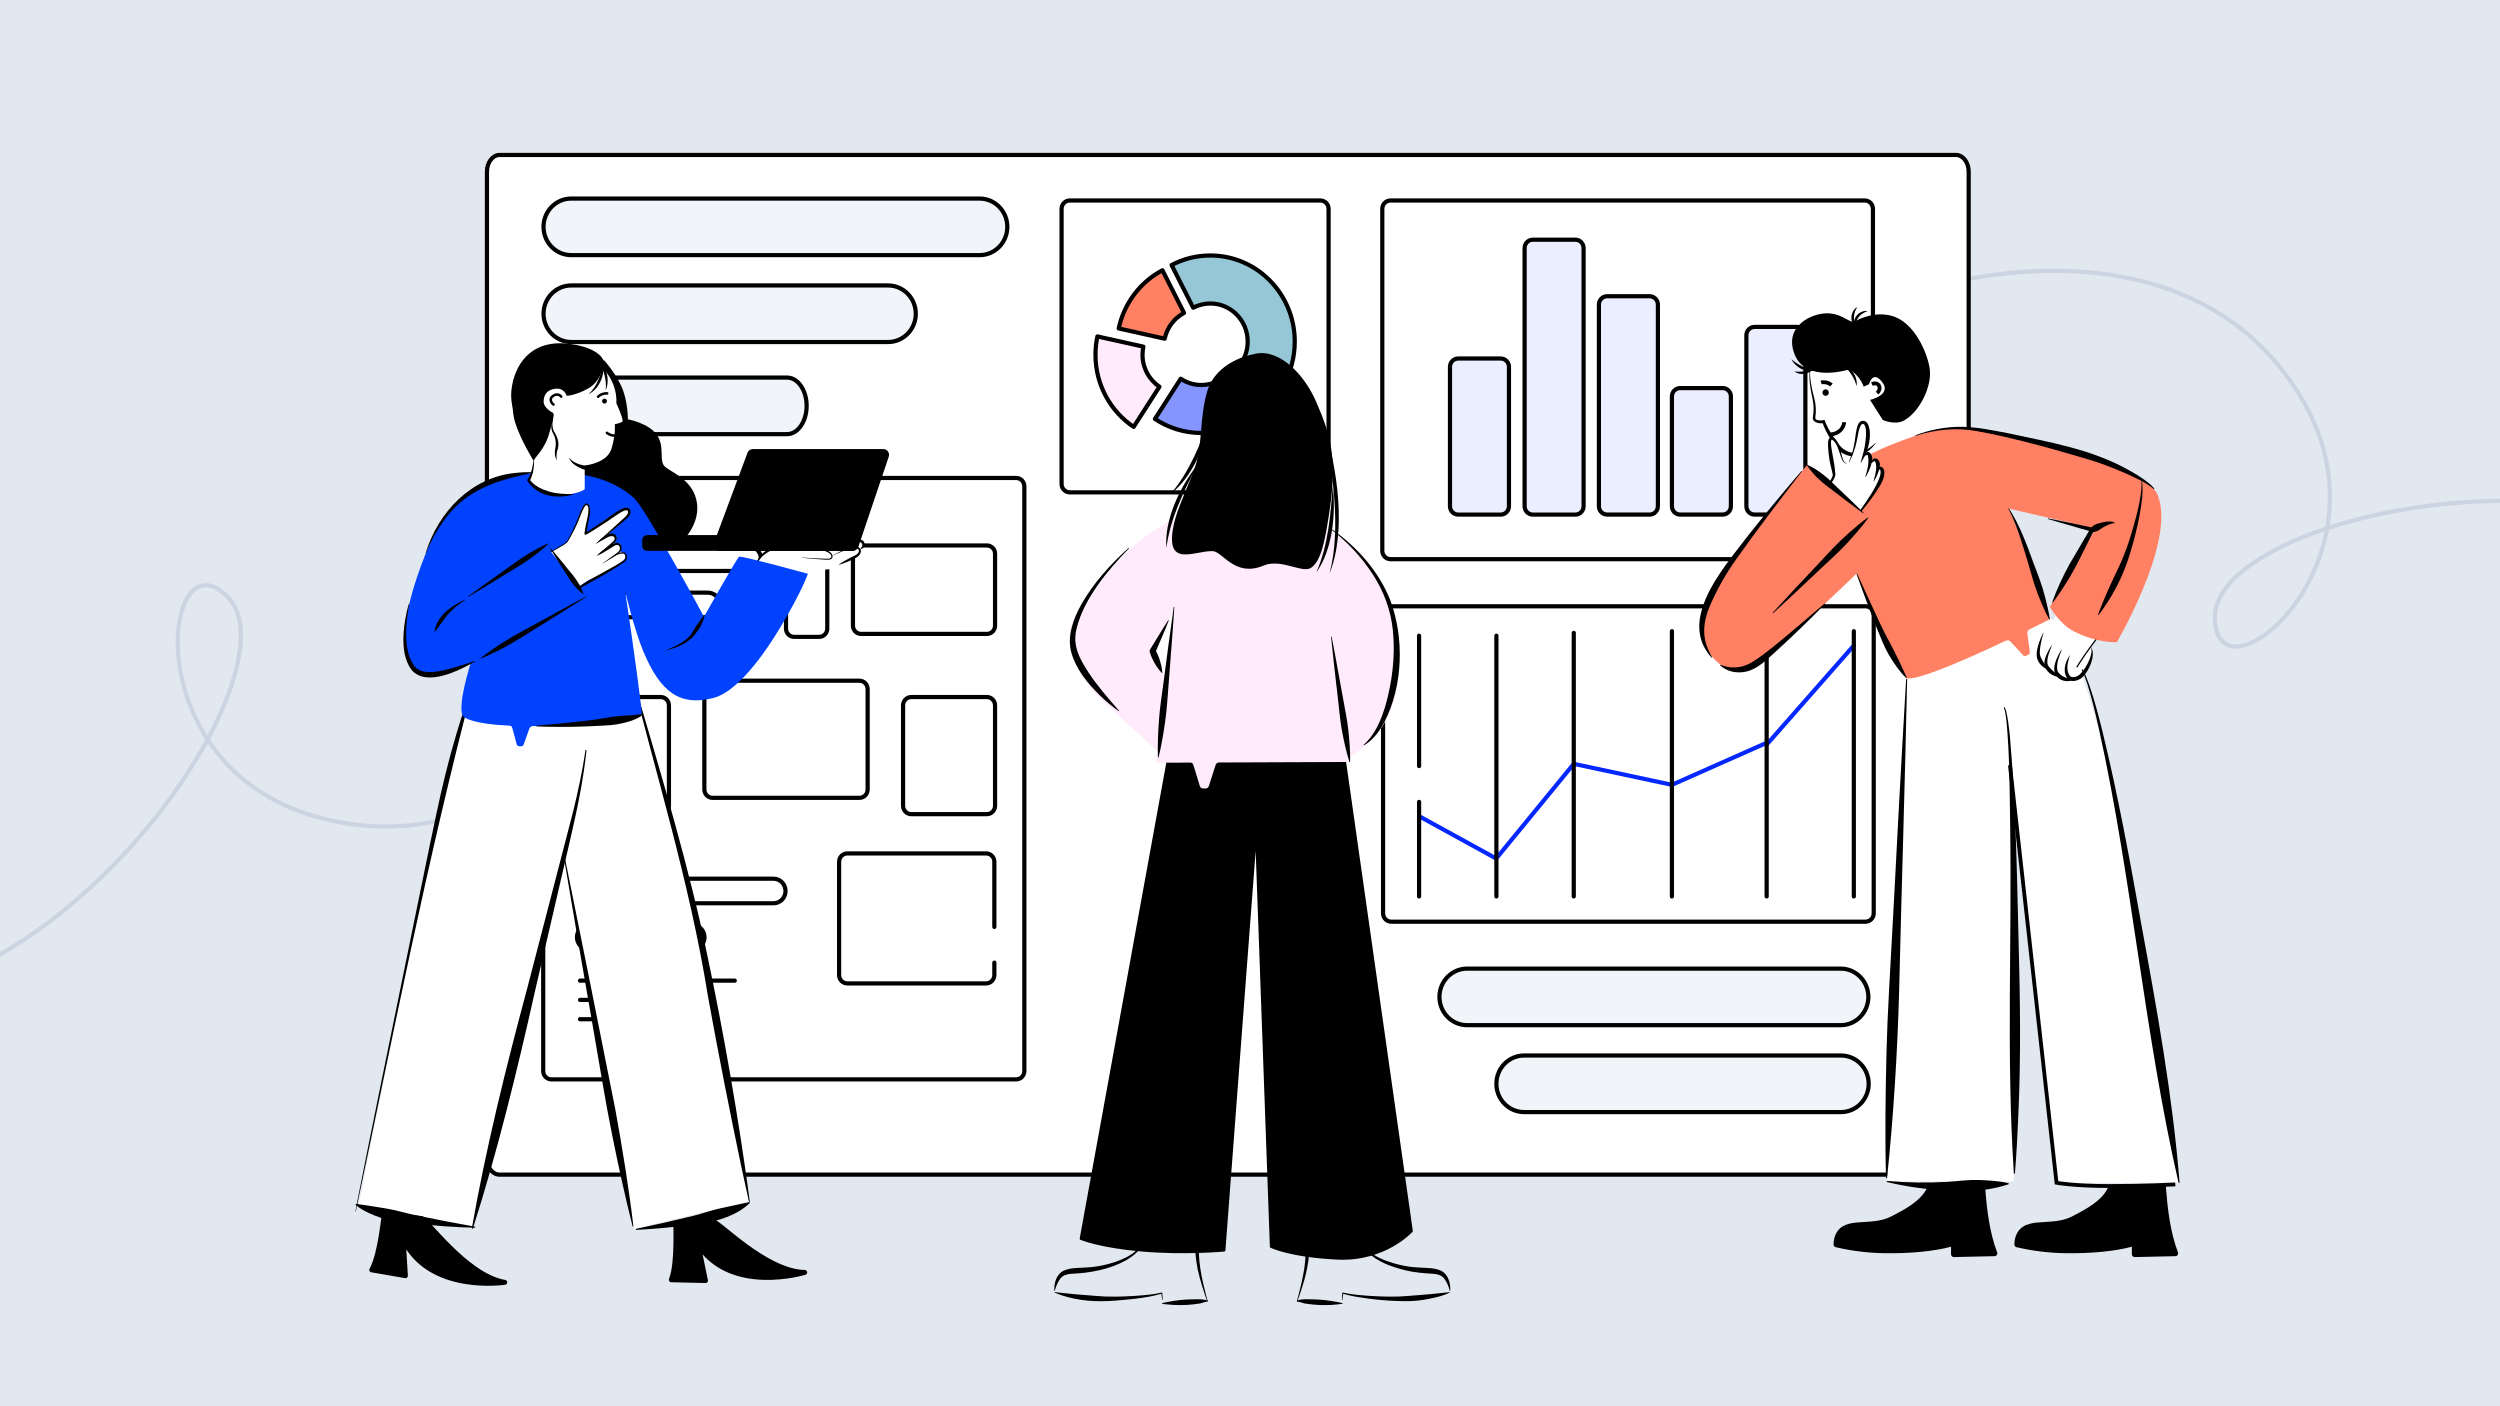 <svg width="1920" height="1080" viewBox="0 0 1920 1080" fill="none" xmlns="http://www.w3.org/2000/svg">
<rect x="0" y="0" width="1920" height="1080" fill="#333333" stroke="none"/>
<g clip-path="url(#clip0_343_1341)">
<rect width="1920" height="1080" fill="#E2E8F0"/>
<path d="M1273 380.886C1273 352.886 1322 298.018 1383.5 260.885C1476.5 204.733 1680.42 161.345 1767 304.885C1843 430.885 1701 546.885 1701 473.885C1701 400.885 1979 332.886 2117 440.886C2201 506.625 2290 612.886 2280 761.886" stroke="#CBD5E1" stroke-width="3.29"/>
<path d="M550.75 233.297C569.951 253.676 571.916 327.212 552.62 396.413C523.441 501.059 404.78 672.481 243.329 627.384C101.608 587.799 125.407 405.992 175.469 459.123C225.53 512.253 69.831 752.39 -104.671 768.423C-210.89 778.182 -348.536 761.878 -443.439 646.576" stroke="#CBD5E1" stroke-width="3.29"/>
<path d="M373.975 891.158V131.857C373.975 124.763 378.327 119 383.699 119H1502.23C1507.59 119 1511.95 124.763 1511.95 131.857V891.158" fill="white"/>
<path d="M373.975 891.158V131.857C373.975 124.763 378.327 119 383.699 119H1502.23C1507.59 119 1511.95 124.763 1511.95 131.857V891.158" stroke="black" stroke-width="3.224" stroke-linecap="round" stroke-linejoin="round"/>
<path d="M374.033 890.068C374.033 896.732 378.386 902.135 383.758 902.135H1502.29C1507.66 902.135 1512.01 896.732 1512.01 890.068" fill="white"/>
<path d="M374.033 890.068C374.033 896.732 378.386 902.135 383.758 902.135H1502.29C1507.66 902.135 1512.01 896.732 1512.01 890.068" stroke="black" stroke-width="3.224" stroke-linecap="round" stroke-linejoin="round"/>
<path d="M1209.9 184.096H1177.19C1173.71 184.096 1170.9 186.978 1170.9 190.52V388.79C1170.9 392.342 1173.71 395.213 1177.19 395.213H1209.9C1213.37 395.213 1216.19 392.332 1216.19 388.79V190.52C1216.19 186.968 1213.37 184.096 1209.9 184.096Z" fill="#EBEEFF" stroke="black" stroke-width="3.224" stroke-miterlimit="10"/>
<path d="M1266.96 227.521H1234.25C1230.78 227.521 1227.96 230.402 1227.96 233.944V388.77C1227.96 392.322 1230.78 395.193 1234.25 395.193H1266.96C1270.44 395.193 1273.26 392.312 1273.26 388.77V233.944C1273.26 230.392 1270.44 227.521 1266.96 227.521Z" fill="#EBEEFF" stroke="black" stroke-width="3.224" stroke-miterlimit="10"/>
<path d="M1380.22 251.073H1347.51C1344.04 251.073 1341.22 253.955 1341.22 257.497V388.78C1341.22 392.332 1344.04 395.203 1347.51 395.203H1380.22C1383.7 395.203 1386.52 392.322 1386.52 388.78V257.497C1386.52 253.945 1383.7 251.073 1380.22 251.073Z" fill="#EBEEFF" stroke="black" stroke-width="3.224" stroke-miterlimit="10"/>
<path d="M1323.04 298.039H1290.32C1286.85 298.039 1284.03 300.921 1284.03 304.463V388.769C1284.03 392.321 1286.85 395.193 1290.32 395.193H1323.04C1326.52 395.193 1329.33 392.311 1329.33 388.769V304.463C1329.33 300.911 1326.52 298.039 1323.04 298.039Z" fill="#EBEEFF" stroke="black" stroke-width="3.224" stroke-miterlimit="10"/>
<path d="M1152.59 275.347H1119.87C1116.39 275.347 1113.58 278.229 1113.58 281.771V388.79C1113.58 392.342 1116.39 395.214 1119.87 395.214H1152.59C1156.06 395.214 1158.88 392.332 1158.88 388.79V281.771C1158.88 278.219 1156.06 275.347 1152.59 275.347Z" fill="#EBEEFF" stroke="black" stroke-width="3.224" stroke-miterlimit="10"/>
<path d="M1432.13 153.97H1067.9C1064.42 153.97 1061.6 156.851 1061.6 160.393V422.999C1061.6 426.551 1064.42 429.423 1067.9 429.423H1432.13C1435.61 429.423 1438.42 426.541 1438.42 422.999V160.393C1438.42 156.841 1435.61 153.97 1432.13 153.97Z" stroke="black" stroke-width="3.224" stroke-miterlimit="10"/>
<path d="M1062.19 516.451V472.046C1062.19 468.504 1065.01 465.623 1068.49 465.623H1432.72C1436.2 465.623 1439.01 468.504 1439.01 472.046V701.433C1439.01 704.985 1436.2 707.857 1432.72 707.857H1068.49C1065.01 707.857 1062.19 704.975 1062.19 701.433V513.249" stroke="black" stroke-width="3.224" stroke-linecap="round" stroke-linejoin="round"/>
<path d="M1089.86 626.832L1149.08 659.36L1208.65 586.629L1284.03 602.748L1356.02 570.811L1356.8 571.851L1423.73 495.729" fill="white"/>
<path d="M1089.86 626.832L1149.08 659.36L1208.65 586.629L1284.03 602.748L1356.02 570.811L1356.8 571.851L1423.73 495.729" stroke="#0527FF" stroke-width="3.224" stroke-linecap="round" stroke-linejoin="round"/>
<path d="M1149.23 488.225V688.466" stroke="black" stroke-width="3.224" stroke-linecap="round" stroke-linejoin="round"/>
<path d="M1089.86 615.866V688.466" stroke="black" stroke-width="3.224" stroke-linecap="round" stroke-linejoin="round"/>
<path d="M1089.86 488.225V588.34" stroke="black" stroke-width="3.224" stroke-linecap="round" stroke-linejoin="round"/>
<path d="M1208.65 486.054V688.466" stroke="black" stroke-width="3.224" stroke-linecap="round" stroke-linejoin="round"/>
<path d="M1284.03 484.773V688.466" stroke="black" stroke-width="3.224" stroke-linecap="round" stroke-linejoin="round"/>
<path d="M1356.79 484.773V688.466" stroke="black" stroke-width="3.224" stroke-linecap="round" stroke-linejoin="round"/>
<path d="M1423.73 484.773V688.466" stroke="black" stroke-width="3.224" stroke-linecap="round" stroke-linejoin="round"/>
<path d="M780.405 367.078H423.478C419.998 367.078 417.185 369.959 417.185 373.501V822.54C417.185 826.092 420.008 828.964 423.478 828.964H780.405C783.885 828.964 786.698 826.082 786.698 822.54V373.501C786.698 369.949 783.875 367.078 780.405 367.078Z" fill="white" stroke="black" stroke-width="3.224" stroke-linecap="round" stroke-linejoin="round"/>
<path d="M763.662 739.304V748.83C763.662 752.372 760.839 755.253 757.369 755.253H650.725C647.245 755.253 644.432 752.372 644.432 748.83V661.842C644.432 658.3 647.255 655.418 650.725 655.418H757.369C760.849 655.418 763.662 658.3 763.662 661.842V711.859" fill="white"/>
<path d="M763.662 739.304V748.83C763.662 752.372 760.839 755.253 757.369 755.253H650.725C647.245 755.253 644.432 752.372 644.432 748.83V661.842C644.432 658.3 647.255 655.418 650.725 655.418H757.369C760.849 655.418 763.662 658.3 763.662 661.842V711.859" stroke="black" stroke-width="3.224" stroke-linecap="round" stroke-linejoin="round"/>
<path d="M575.156 419.637H452.338C447.24 419.637 443.104 423.859 443.104 429.062C443.104 434.275 447.24 438.497 452.338 438.497H575.156C580.253 438.497 584.39 434.285 584.39 429.082C584.39 423.869 580.253 419.647 575.156 419.647V419.637Z" stroke="black" stroke-width="3.224" stroke-linecap="round" stroke-linejoin="round"/>
<path d="M543.679 455.156H452.328C447.23 455.156 443.094 459.369 443.094 464.581C443.094 469.794 447.23 474.017 452.328 474.017H543.679C548.777 474.017 552.914 469.794 552.914 464.592C552.914 459.379 548.777 455.156 543.679 455.156Z" stroke="black" stroke-width="3.224" stroke-linecap="round" stroke-linejoin="round"/>
<path d="M594.056 674.848H452.328C447.23 674.848 443.094 679.07 443.094 684.273C443.094 689.486 447.23 693.709 452.328 693.709H594.056C599.153 693.709 603.29 689.486 603.29 684.283C603.29 679.07 599.153 674.848 594.056 674.848Z" stroke="black" stroke-width="3.224" stroke-linecap="round" stroke-linejoin="round"/>
<path d="M531.818 710.378H452.338C447.24 710.378 443.104 714.59 443.104 719.793C443.104 725.006 447.24 729.228 452.338 729.228H531.818C536.916 729.228 541.052 725.016 541.052 719.813C541.052 714.6 536.916 710.378 531.818 710.378Z" stroke="black" stroke-width="3.224" stroke-linecap="round" stroke-linejoin="round"/>
<path d="M757.996 418.917H661.263C657.832 418.917 655.058 421.748 655.058 425.25V480.501C655.058 484.003 657.842 486.834 661.263 486.834H757.996C761.427 486.834 764.201 484.003 764.201 480.501V425.25C764.201 421.748 761.417 418.917 757.996 418.917Z" fill="white" stroke="black" stroke-width="3.224" stroke-linecap="round" stroke-linejoin="round"/>
<path d="M629.13 421.198H609.857C606.427 421.198 603.652 424.039 603.652 427.531V482.782C603.652 486.284 606.436 489.115 609.857 489.115H629.13C632.561 489.115 635.335 486.274 635.335 482.782V427.531C635.335 424.029 632.551 421.198 629.13 421.198Z" fill="white" stroke="black" stroke-width="3.224" stroke-linecap="round" stroke-linejoin="round"/>
<path d="M507.449 535.321H449.407C445.927 535.321 443.113 538.202 443.113 541.744V618.847C443.113 622.399 445.936 625.271 449.407 625.271H507.449C510.928 625.271 513.742 622.389 513.742 618.847V541.744C513.742 538.192 510.919 535.321 507.449 535.321Z" stroke="black" stroke-width="3.224" stroke-linecap="round" stroke-linejoin="round"/>
<path d="M660.047 522.794H547.238C543.758 522.794 540.944 525.676 540.944 529.218V606.32C540.944 609.872 543.768 612.744 547.238 612.744H660.047C663.527 612.744 666.341 609.862 666.341 606.32V529.218C666.341 525.666 663.518 522.794 660.047 522.794Z" stroke="black" stroke-width="3.224" stroke-linecap="round" stroke-linejoin="round"/>
<path d="M757.908 535.321H699.856C696.376 535.321 693.562 538.202 693.562 541.744V618.847C693.562 622.399 696.386 625.271 699.856 625.271H757.908C761.388 625.271 764.201 622.389 764.201 618.847V541.744C764.201 538.192 761.378 535.321 757.908 535.321Z" stroke="black" stroke-width="3.224" stroke-linecap="round" stroke-linejoin="round"/>
<path d="M445.456 753.122H564.285" stroke="black" stroke-width="3.224" stroke-linecap="round" stroke-linejoin="round"/>
<path d="M445.456 767.939H517.29" stroke="black" stroke-width="3.224" stroke-linecap="round" stroke-linejoin="round"/>
<path d="M445.456 782.758H527.613" stroke="black" stroke-width="3.224" stroke-linecap="round" stroke-linejoin="round"/>
<path d="M821.586 153.97H1014.05C1017.53 153.97 1020.35 156.851 1020.35 160.393V371.7C1020.35 375.252 1017.52 378.124 1014.05 378.124H821.586C818.106 378.124 815.293 375.242 815.293 371.7V160.393C815.293 156.841 818.106 153.97 821.586 153.97Z" fill="white" stroke="black" stroke-width="3.224" stroke-linecap="round" stroke-linejoin="round"/>
<path d="M929.544 196.213C965.334 196.213 994.37 225.829 994.37 262.36C994.37 287.223 980.93 308.885 961.05 320.182L943.494 287.944C952.287 282.941 958.227 273.356 958.227 262.36C958.227 246.191 945.395 233.083 929.544 233.083C924.81 233.083 920.33 234.264 916.369 236.335L899.783 203.577C908.684 198.864 918.83 196.213 929.544 196.213Z" fill="#95C7D7" stroke="black" stroke-width="3.224" stroke-linecap="round" stroke-linejoin="round"/>
<path d="M841.33 272.505C841.33 295.668 852.995 316.039 870.64 327.856L890.442 296.989C882.619 291.756 877.453 282.751 877.453 272.505C877.453 270.354 877.679 268.263 878.12 266.242L842.81 258.377C841.83 262.94 841.32 267.653 841.32 272.505H841.33Z" fill="#FFEBFB" stroke="black" stroke-width="3.224" stroke-linecap="round" stroke-linejoin="round"/>
<path d="M859.171 252.244L894.48 260.108C896.304 251.483 901.862 244.299 909.331 240.337L892.745 207.579C875.855 216.494 863.317 232.773 859.171 252.244Z" fill="#FF8062" stroke="black" stroke-width="3.224" stroke-linecap="round" stroke-linejoin="round"/>
<path d="M887 321.723C897.205 328.546 909.409 332.519 922.505 332.519C933.945 332.519 944.669 329.497 954.002 324.204L936.445 291.976C932.318 294.327 927.564 295.668 922.505 295.668C916.712 295.668 911.311 293.907 906.802 290.875L887 321.743V321.723Z" fill="#8495FF" stroke="black" stroke-width="3.224" stroke-linecap="round" stroke-linejoin="round"/>
<path d="M752.34 152.499H438.702C426.948 152.499 417.42 162.224 417.42 174.221C417.42 186.217 426.948 195.943 438.702 195.943H752.34C764.093 195.943 773.621 186.217 773.621 174.221C773.621 162.224 764.093 152.499 752.34 152.499Z" fill="#F1F5F9" stroke="black" stroke-width="3.224" stroke-linecap="round" stroke-linejoin="round"/>
<path d="M682.045 219.226H438.712C426.959 219.226 417.431 228.951 417.431 240.948C417.431 252.944 426.959 262.67 438.712 262.67H682.045C693.799 262.67 703.327 252.944 703.327 240.948C703.327 228.951 693.799 219.226 682.045 219.226Z" fill="#F1F5F9" stroke="black" stroke-width="3.224" stroke-linecap="round" stroke-linejoin="round"/>
<path d="M604.446 289.975H432.457C424.154 289.975 417.41 299.7 417.41 311.697C417.41 323.693 424.145 333.419 432.457 333.419H604.446C612.759 333.419 619.493 323.693 619.493 311.697C619.493 299.7 612.759 289.975 604.446 289.975Z" fill="#F1F5F9" stroke="black" stroke-width="3.224" stroke-linecap="round" stroke-linejoin="round"/>
<path d="M1413.61 743.897H1126.78C1115.03 743.897 1105.5 753.622 1105.5 765.619C1105.5 777.616 1115.03 787.341 1126.78 787.341H1413.61C1425.37 787.341 1434.89 777.616 1434.89 765.619C1434.89 753.622 1425.37 743.897 1413.61 743.897Z" fill="#F1F5F9" stroke="black" stroke-width="3.224" stroke-linecap="round" stroke-linejoin="round"/>
<path d="M1413.85 810.634H1170.51C1158.76 810.634 1149.23 820.359 1149.23 832.356C1149.23 844.352 1158.76 854.078 1170.51 854.078H1413.85C1425.61 854.078 1435.14 844.352 1435.14 832.356C1435.14 820.359 1425.61 810.634 1413.85 810.634Z" fill="#F1F5F9" stroke="black" stroke-width="3.224" stroke-linecap="round" stroke-linejoin="round"/>
<path d="M1405.8 270.724C1405.8 270.724 1386.27 275.177 1390.35 293.887C1394.44 312.598 1392.71 320.172 1392.71 320.172L1393.64 323.444L1400.54 323.814C1400.54 323.814 1410.09 357.533 1432.96 346.827C1434.95 345.896 1440.55 361.285 1440.55 361.285L1475.25 339.252L1461.57 321.973C1461.57 321.973 1466.98 302.592 1453.89 289.025C1440.8 275.467 1419.21 262.89 1405.81 270.704L1405.8 270.724Z" fill="white"/>
<path d="M1375.76 275.887C1381.16 280.3 1387.16 283.672 1394.14 284.262C1387.15 286.643 1379.09 282.331 1375.76 275.887Z" fill="black"/>
<path d="M1414.69 279.459C1421.47 281.721 1426.98 289.125 1425.85 296.549C1424.12 289.615 1419.86 284.142 1414.69 279.459Z" fill="black"/>
<path d="M1378.04 285.262C1383.64 285.993 1388.96 284.882 1393.69 281.72C1390.83 287.233 1382.93 288.914 1378.04 285.262Z" fill="black"/>
<path d="M1434.41 239.267C1434.11 239.027 1433.67 239.267 1433.33 239.337C1429.59 240.778 1426.24 243.78 1425.39 247.882C1425.09 249.343 1425.06 250.914 1425.09 252.584C1422.26 247.862 1424.6 241.548 1429.59 239.557C1430.94 238.987 1432.44 238.577 1433.9 238.897C1434.09 238.957 1434.35 239.047 1434.41 239.267Z" fill="black"/>
<path d="M1426.64 236.045C1426.25 236.045 1426.05 236.515 1425.84 236.796C1423.79 240.307 1423 244.78 1424.85 248.532C1425.5 249.863 1426.43 251.113 1427.48 252.394C1422.39 250.513 1420.36 244.08 1423.04 239.347C1423.75 238.046 1424.68 236.766 1426 236.085C1426.19 236.005 1426.45 235.915 1426.63 236.055L1426.64 236.045Z" fill="black"/>
<path d="M1391.14 282.341C1389.43 285.883 1390.33 290.245 1390.75 294.027C1391.37 297.979 1392.31 301.872 1393.35 305.744C1394.62 310.566 1394.92 315.699 1394.17 320.662C1394.08 321.362 1394.5 322.103 1395.13 322.343C1397.04 323.093 1399.28 323.073 1401.25 322.483C1403.57 329.267 1407.8 335.44 1412.1 341.093C1412.98 342.184 1413.86 343.214 1414.83 344.145C1418.77 347.347 1424.01 348.848 1428.92 347.307C1432.13 346.426 1435.07 344.515 1437.72 342.494L1440.36 340.243L1440.58 340.443C1437.75 344.165 1434.19 347.577 1429.6 349.398C1424.07 351.719 1417.4 350.248 1412.81 346.476C1409.95 343.745 1407.81 340.393 1405.75 337.061C1403.32 332.909 1400.99 328.806 1399.48 324.144L1400.75 324.914C1397.57 325.515 1391.74 324.864 1392.28 320.372C1393.16 315.659 1393.02 310.776 1392 306.084C1390.73 300.181 1389.52 294.157 1389.61 288.064C1389.73 286.023 1389.73 283.892 1390.93 282.121L1391.13 282.341H1391.14Z" fill="black"/>
<path d="M1419.9 283.771C1419.9 283.771 1386.84 294.397 1378.19 272.035C1369.54 249.682 1392.83 239.777 1404.65 240.667C1416.13 241.528 1420.33 248.382 1424.23 246.751C1428.13 245.12 1439.31 238.846 1452.98 242.608C1470.43 247.411 1480.68 271.745 1482.1 283.891C1483.61 296.808 1474.6 315.799 1462.66 322.733C1455.33 326.985 1445.98 322.513 1445.98 322.513L1436.18 307.144C1436.18 307.144 1453.07 303.252 1445.6 293.537C1438.13 283.821 1435.39 295.117 1435.39 295.117L1431.31 296.969C1431.31 296.969 1428.44 287.903 1419.89 283.771H1419.9Z" fill="black"/>
<path d="M1405.38 333.62C1405.38 333.62 1409.31 333.86 1412.89 330.898C1415.95 328.367 1416.4 324.254 1416.4 324.254" stroke="black" stroke-width="2.94" stroke-miterlimit="10"/>
<path d="M1402.09 304.013C1403.45 304.013 1404.54 302.893 1404.54 301.512C1404.54 300.13 1403.45 299.01 1402.09 299.01C1400.74 299.01 1399.64 300.13 1399.64 301.512C1399.64 302.893 1400.74 304.013 1402.09 304.013Z" fill="black"/>
<path d="M1406.57 295.688C1406.57 295.688 1404.62 293.987 1402.12 293.677C1399.62 293.357 1398.62 293.697 1398.62 293.697" stroke="black" stroke-width="2.94" stroke-miterlimit="10"/>
<path d="M1441.66 301.922C1441.66 301.922 1444.11 299.54 1443.41 297.069C1442.41 293.537 1438.77 294.408 1437.6 294.938" stroke="black" stroke-width="2.94" stroke-miterlimit="10"/>
<path d="M1574.51 475.138C1574.51 475.138 1585.3 477.139 1602.94 530.169C1631.01 614.505 1673.52 908.378 1673.52 908.378H1579.42L1543.15 587.2L1546.66 907.308H1449.04C1449.04 907.308 1461.78 693.359 1462.81 629.674C1463.84 565.989 1465.7 517.932 1465.7 517.932L1574.51 475.138Z" fill="white"/>
<path d="M1585.52 465.542C1585.52 465.542 1565.4 486.664 1565.32 498.691C1565.26 507.666 1567.9 511.908 1579.7 518.472C1591.5 525.035 1595.38 520.723 1598.67 518.712C1601.48 516.991 1609.07 503.143 1606.31 497.78C1605.63 496.44 1605.71 496.93 1605.71 496.93L1613.79 485.794L1585.52 465.542Z" fill="white"/>
<path d="M1610.24 490.386C1610.24 490.386 1602.15 501.342 1600.54 503.834C1598.01 507.746 1596.81 509.357 1594.99 512.398" stroke="black" stroke-width="0.98" stroke-miterlimit="10"/>
<path d="M1589.8 502.813C1588.54 506.905 1587.17 511.278 1588.03 515.52C1588.55 517.431 1589.49 519.502 1590.83 519.873C1592.3 520.353 1594.55 519.853 1595.89 518.972C1600.96 515.78 1608.2 502.813 1605.83 496.74C1610.33 503.063 1603.52 517.921 1597.39 521.553C1591.78 524.635 1586.68 522.804 1585.78 515.97C1585.26 511.098 1587.29 506.705 1589.79 502.823L1589.8 502.813Z" fill="black"/>
<path d="M1583.38 499.281C1581.4 504.134 1579.12 509.607 1580.04 514.88C1581.44 519.302 1587.96 521.313 1592.28 521.704L1592.36 521.994C1591.09 522.754 1589.59 523.064 1588.12 523.114C1583.49 523.395 1578.4 520.373 1577.74 515.37C1577.31 512.138 1578.23 509.317 1579.21 506.645C1580.29 504.004 1581.57 501.482 1583.12 499.141L1583.38 499.291V499.281Z" fill="black"/>
<path d="M1575.79 495.969C1574.07 500.302 1571.88 505.124 1572.44 509.827C1572.96 511.918 1574.78 513.389 1576.27 514.9C1577.94 516.511 1579.77 518.031 1581.72 519.682L1581.62 519.962C1576.34 519.472 1570.94 516.06 1570.1 510.187C1569.89 507.195 1570.9 504.784 1571.87 502.423C1572.93 500.101 1574.13 497.89 1575.53 495.809L1575.79 495.959V495.969Z" fill="black"/>
<path d="M1569.36 486.124C1567.99 491.127 1566.58 496.28 1566.56 501.472C1566.56 503.914 1567.8 505.905 1568.99 507.986C1570.24 510.057 1571.79 512.058 1573.6 514.029L1573.48 514.3C1569.4 513.309 1565.84 509.977 1564.59 505.855C1563.47 501.693 1564.8 497.28 1566.05 493.428C1566.94 490.897 1567.93 488.415 1569.09 486.024L1569.37 486.134L1569.36 486.124Z" fill="black"/>
<path d="M1539.26 492.328C1542.76 490.897 1543.65 492.288 1545.19 493.918L1553.37 502.843C1554.29 503.904 1555.22 504.104 1556.24 503.594L1557.62 502.923C1558.65 502.423 1559.1 501.553 1558.87 500.172L1557.22 488.065C1556.95 485.814 1556.46 484.233 1559.75 482.352L1539.24 492.328H1539.26Z" fill="#FF8062"/>
<path d="M1403.44 373.321C1403.44 373.321 1420.61 431.113 1434.33 462.13C1448.06 493.148 1449.04 500.152 1464.28 520.933C1478.18 524.155 1574.38 475.578 1574.38 475.578C1574.38 475.578 1551.92 411.222 1542.78 390.611L1571.28 397.174L1609.38 405.949L1574.31 466.023C1574.31 466.023 1581.38 479.15 1592.99 485.023C1611.08 494.168 1625.83 493.218 1625.83 493.218C1621.91 499.331 1672.06 417.085 1657.1 380.245C1645.79 352.39 1524.49 329.857 1511.78 329.067C1495.73 328.056 1480.82 331.008 1468.45 335.58C1458.89 339.112 1423.81 350.148 1403.45 373.331" fill="#FF8062"/>
<path d="M1449.02 417.877C1449.02 417.877 1436.46 430.333 1419.88 446.262C1394.14 470.966 1358.7 504.024 1345.37 511.839C1323.43 524.696 1299.92 493.819 1307.6 471.846C1318.66 440.169 1412.94 367.639 1412.94 367.639L1449.03 417.877H1449.02Z" fill="#FF8062"/>
<path d="M1395.98 382.977C1395.98 382.977 1409.24 367.768 1409.01 363.616C1408.77 359.464 1401.86 338.642 1405.04 336.981C1411.04 333.849 1411.26 342.334 1412.67 345.396C1414.08 348.457 1414.55 357.593 1419.38 355.631C1424.2 353.68 1425.92 323.314 1430.2 323.864C1434.48 324.414 1434.75 331.448 1434.63 337.081C1434.51 342.714 1431.1 349.598 1431.1 349.598C1431.1 349.598 1434.38 346.426 1435.99 348.698C1437.59 350.959 1436.86 356.072 1436.86 356.072C1436.86 356.072 1438.71 352.49 1440.93 353C1443.16 353.51 1442.62 359.634 1442.62 359.634C1442.62 359.634 1443.82 358.563 1445.61 360.624C1447.39 362.685 1445.31 367.238 1444.72 368.929C1444.11 370.62 1430.85 389.72 1427.98 393.713C1425.13 397.705 1420.43 402.588 1420.43 402.588L1395.97 382.957L1395.98 382.977Z" fill="white"/>
<path d="M1419.88 354.861C1422.09 349.788 1423.64 344.405 1424.42 338.952C1425.08 334.77 1425.34 330.478 1426.82 326.405C1427.55 324.194 1429.9 322.433 1432.26 323.444C1434.98 324.784 1435.55 328.226 1435.98 330.888C1436.78 339.633 1433.76 348.067 1429.29 355.351L1429.02 355.231C1430.45 349.778 1432.12 344.535 1432.66 339.152C1433.04 335.22 1433.59 331.168 1432.45 327.446C1432.11 326.555 1431.71 325.635 1430.78 325.575C1427.67 325.365 1426.63 336.571 1425.88 339.232C1424.68 344.736 1422.81 350.088 1420.14 355.021L1419.89 354.881L1419.88 354.861Z" fill="black"/>
<path d="M1430.46 351.179C1431.1 348.928 1433.76 345.626 1436.19 347.837C1438.29 350.108 1438.05 352.69 1437.56 354.781C1436.66 358.983 1434.97 362.776 1432.83 366.388L1432.56 366.257C1433.16 364.296 1433.71 362.325 1434.13 360.344C1434.92 357.072 1435.23 353.761 1434.68 350.519C1434.63 350.148 1434.51 349.738 1434.41 349.588C1434.31 349.428 1434.41 349.388 1434.16 349.328C1432.93 349.438 1431.8 350.539 1430.73 351.349L1430.48 351.179H1430.46Z" fill="black"/>
<path d="M1436.96 355.531C1438.06 350.258 1443.19 351.379 1443.75 356.172C1443.75 361.094 1441.52 365.597 1439.14 369.699L1438.87 369.569C1439.86 366.137 1440.83 362.505 1440.97 358.973C1440.85 357.372 1440.82 355.521 1439.99 354.281C1439.93 354.181 1439.68 354.151 1439.34 354.271C1438.68 354.501 1437.93 355.081 1437.22 355.671L1436.96 355.521V355.531Z" fill="black"/>
<path d="M1441.04 361.845C1441.52 357.693 1445.8 357.082 1447.03 361.225C1448.38 367.828 1442.27 375.322 1438.92 380.545C1433.72 387.929 1427.98 394.853 1421.89 401.457L1421.66 401.257C1427.1 394.163 1432.39 386.899 1437.12 379.305C1439.11 376.003 1446.62 363.536 1443.67 360.564C1442.92 360.494 1441.94 361.425 1441.3 361.965L1441.03 361.835L1441.04 361.845Z" fill="black"/>
<path d="M1397.58 380.715C1399.43 378.354 1401.22 375.963 1402.93 373.511C1404.58 371.06 1406.3 368.528 1407.28 365.917C1407.5 365.267 1407.66 364.656 1407.52 364.196C1406.28 359.073 1404.95 353.95 1404.42 348.677C1404.13 345.626 1403.75 342.624 1403.98 339.372C1404.06 338.472 1404.24 337.441 1404.83 336.681C1408.58 332.578 1412.2 341.153 1412.98 344.065C1413.83 346.976 1414.39 349.938 1415.39 352.77C1415.88 354.11 1416.62 355.501 1418.14 355.711L1418.1 356.011C1414.79 355.601 1414.23 351.349 1413.14 348.777C1411.69 344.885 1410.65 340.083 1407.2 337.721C1406.77 337.581 1406.77 337.591 1406.52 337.931C1406.23 338.402 1406.22 338.952 1406.19 339.532C1406.15 342.384 1406.71 345.406 1407.24 348.247C1408.23 353.43 1409.15 358.653 1409.55 363.936C1409.66 364.806 1409.38 365.847 1409.04 366.627C1407.74 369.529 1405.84 371.87 1403.9 374.272C1401.97 376.593 1399.94 378.804 1397.81 380.925L1397.59 380.725L1397.58 380.715Z" fill="black"/>
<path d="M1434.14 396.664L1387.85 357.152C1387.85 357.152 1308.32 448.763 1306.82 475.898C1317.88 492.547 1334.6 503.443 1334.6 503.443L1434.14 396.664Z" fill="#FF8062"/>
<path d="M1434.82 397.795C1429.8 404.769 1423.89 411.403 1418.08 417.706C1412.22 424.06 1405.71 429.723 1399.46 435.656C1388.43 446.102 1372.76 460.91 1361.7 471.026L1361.35 470.665C1371.4 459.629 1386.3 443.821 1396.71 432.794C1404.01 424.95 1411.34 416.806 1419.42 409.762C1424.28 405.449 1429.17 401.237 1434.46 397.425L1434.81 397.785L1434.82 397.795Z" fill="black"/>
<path d="M1388.01 356.962C1396.82 360.935 1403.97 367.218 1410.72 374.062C1417.47 380.355 1424.72 387.339 1431.23 393.853L1430.91 394.233C1423.49 388.84 1415.46 382.797 1408.2 377.134C1402.46 372.931 1396.75 368.669 1392.14 363.116C1390.57 361.315 1389.04 359.434 1387.69 357.343L1388.01 356.962Z" fill="black"/>
<path d="M1383.87 362.055C1366.77 384.317 1349.55 406.58 1333.38 429.542C1325.25 440.879 1318.44 453.086 1313.01 465.793C1309.03 475.078 1307.19 485.654 1310.6 495.399C1311.66 498.661 1313.19 501.803 1314.95 504.864L1314.56 505.164C1312.16 502.543 1310.12 499.561 1308.49 496.299C1297.03 472.887 1316.8 445.291 1330.26 427.201C1347.26 404.719 1365.2 383.097 1383.49 361.735L1383.86 362.055H1383.87Z" fill="black"/>
<path d="M1426.23 440.519C1427.55 443.28 1446.43 484.663 1447.27 485.834C1453.44 497.23 1459.21 508.517 1464.43 520.503L1464.04 520.803C1458.66 515.57 1454.43 509.327 1450.62 502.873C1446.86 496.41 1444.25 489.346 1441.41 482.432C1435.89 468.614 1430.81 454.697 1425.78 440.699L1426.23 440.509V440.519Z" fill="black"/>
<path d="M1321.26 510.457C1328.59 513.679 1336.73 513.229 1343.68 509.597C1350.73 505.785 1356.97 500.512 1363.31 495.539C1376.15 485.073 1388.71 474.197 1401.34 463.451L1401.67 463.821C1390.01 475.718 1378.09 487.304 1365.8 498.551C1357.83 505.464 1350.24 514.419 1339.33 516.11C1332.88 517.131 1325.76 515.52 1320.98 510.857L1321.27 510.457H1321.26Z" fill="black"/>
<path d="M1542.86 390.451C1550.97 403.028 1556.44 417.826 1561.54 431.914C1564.87 440.689 1568.42 449.603 1570.69 458.759C1572.13 464.312 1573.46 469.825 1574.26 475.548L1573.8 475.708C1570.17 469.124 1567.24 461.91 1564.53 454.896C1561.82 447.823 1560 440.438 1557.82 433.184C1553.46 418.716 1549.33 404.168 1542.46 390.721L1542.87 390.451H1542.86Z" fill="black"/>
<path d="M1604.28 408.391C1605.49 405.399 1607.49 403.368 1610.27 402.378C1612.99 401.647 1615.68 400.787 1618.49 400.587C1620.4 400.496 1622.35 400.396 1624.12 401.377L1623.9 401.827C1623.14 401.757 1622.24 401.967 1621.45 402.197C1619.02 402.948 1616.73 404.159 1614.51 405.419C1613.05 406.3 1611.79 407.57 1610.11 408.051C1608.45 408.591 1606.72 408.981 1604.53 408.821L1604.26 408.401L1604.28 408.391Z" fill="black"/>
<path d="M1471.01 334.329C1482.31 329.917 1494.45 327.726 1506.57 327.756C1518.69 327.946 1530.65 330.557 1542.51 332.778C1573.9 339.612 1606.36 344.915 1634.87 361.034C1640.2 363.986 1645.48 367.158 1650.24 371.03C1651.82 372.33 1653.35 373.741 1654.59 375.412L1654.22 375.742C1648.2 370.439 1640.61 367.368 1633.47 363.976C1622.53 359.143 1611.36 354.841 1599.85 351.649C1588.64 348.447 1576.4 344.775 1565.17 341.833C1549.68 337.791 1534.09 333.879 1518.34 331.128C1510.51 329.667 1502.56 329.317 1494.61 329.987C1486.68 330.687 1478.75 332.188 1471.19 334.79L1471.02 334.329H1471.01Z" fill="black"/>
<path d="M1572.85 398.105C1583.92 400.296 1596.04 402.808 1607.12 405.189L1609.06 405.609L1608.11 407.49C1600.95 421.188 1594.1 436.786 1585.65 449.634C1582.78 454.106 1579.83 458.528 1576.51 462.741L1576.08 462.501C1579.68 452.405 1584.24 442.79 1589.31 433.415C1593.9 425.44 1600.76 414.064 1605.42 405.969L1606.41 408.271L1597.98 405.919C1589.83 403.588 1580.85 401.017 1572.75 398.615L1572.87 398.125L1572.85 398.105Z" fill="black"/>
<path d="M1611.23 472.077C1616 459.3 1621.7 446.984 1627.57 434.747C1633.31 422.53 1637.25 409.463 1640.68 396.385C1642.36 389.812 1643.83 383.158 1644.48 376.394C1644.7 374.143 1644.81 371.882 1644.67 369.621L1645.16 369.561C1646.23 378.726 1644.55 387.921 1642.98 396.916C1641.23 405.911 1638.96 414.786 1636.32 423.56C1632.45 436.788 1626.88 449.525 1619.48 461.081C1617.06 464.943 1614.51 468.736 1611.65 472.328L1611.23 472.077Z" fill="black"/>
<path d="M1464.68 521.583C1463.18 595.334 1460.28 687.145 1458.53 761.236C1457.2 808.963 1454.2 857.31 1449.25 904.796L1448.47 904.766C1447.99 888.747 1447.94 872.758 1448.04 856.769C1448.25 825.292 1448.98 792.314 1450.77 760.916C1452.56 730.419 1456.84 648.804 1458.48 617.297C1460.29 585.389 1461.99 553.471 1463.91 521.563L1464.69 521.593L1464.68 521.583Z" fill="black"/>
<path d="M1546.67 901.374C1540.72 811.874 1545.26 722.034 1543.8 632.445C1543.43 606.34 1543.4 580.166 1541.01 554.151C1540.54 550.559 1540.28 546.677 1538.88 543.375L1539.56 542.975C1541.22 546.477 1541.57 550.249 1542.21 553.991C1542.77 557.703 1543.18 561.425 1543.57 565.147C1548.19 617.296 1548.95 669.705 1550.25 722.014C1551.48 765.228 1552.12 813.555 1550.07 856.549C1549.46 871.497 1548.68 886.436 1547.44 901.374H1546.65H1546.67Z" fill="black"/>
<path d="M1673.13 908.438C1646.95 794.145 1637.57 676.81 1612.54 562.296C1609.82 550.069 1607.01 537.843 1603.27 525.906C1601.97 521.964 1600.62 517.992 1598.69 514.36L1599.36 513.959C1601.47 517.632 1602.94 521.584 1604.37 525.516C1608.52 537.382 1611.68 549.579 1614.71 561.766C1626.61 610.583 1635.68 660.06 1644.48 709.538C1656.43 774.634 1668.68 842.362 1673.92 908.318L1673.15 908.438H1673.13Z" fill="black"/>
<path d="M1543.64 587.7L1579.42 908.378C1579.42 908.378 1592.65 910.879 1620.1 910.879C1647.54 910.879 1670.63 909.628 1670.63 909.628" stroke="black" stroke-width="2.94" stroke-miterlimit="10"/>
<path d="M1449.11 906.917C1464.65 908.338 1480.17 908.588 1495.73 907.648C1499.61 907.438 1503.5 907.027 1507.39 906.657C1515.19 905.897 1522.99 906.187 1530.8 906.887C1534.72 907.278 1538.67 907.778 1542.63 908.708L1542.67 909.509C1531.32 913.231 1519.47 914.872 1507.6 914.582C1499.71 914.151 1491.87 914.031 1483.97 913.451C1476.08 912.811 1468.27 911.7 1460.51 910.229C1456.64 909.519 1452.78 908.698 1448.97 907.718L1449.11 906.927V906.917Z" fill="black"/>
<path d="M1533.81 961.727C1534.07 962.397 1533.99 963.158 1533.6 963.758C1533.21 964.359 1532.54 964.729 1531.84 964.739L1500.6 965.429C1500.02 965.449 1499.45 965.219 1499.03 964.799C1498.62 964.368 1498.37 963.798 1498.39 963.208L1498.42 957.485C1485.26 960.977 1467.37 962.738 1447.59 962.467C1434.92 962.297 1422.23 960.747 1409.84 957.855C1409.58 957.795 1409.35 957.695 1409.13 957.555C1408.54 957.155 1408.16 956.474 1408.17 955.714C1408.19 951.812 1409.17 948.46 1411.05 945.738C1415.46 939.395 1423.21 938.964 1431.4 938.504C1438.37 938.114 1446.27 937.684 1453.54 933.681C1454.1 933.371 1454.8 932.991 1455.62 932.571C1461.98 929.249 1475.19 922.335 1479.77 912.68C1480.11 911.939 1480.83 911.479 1481.61 911.439L1522.11 909.658C1522.91 909.628 1523.83 909.598 1524.24 910.299C1524.62 911.029 1524.58 911.909 1524.73 913.79C1525.79 927.338 1527.85 946.349 1533.79 961.777L1533.81 961.727Z" fill="black"/>
<path d="M1672.68 961.727C1672.93 962.397 1672.86 963.158 1672.46 963.758C1672.07 964.359 1671.4 964.729 1670.71 964.739L1639.47 965.429C1638.89 965.449 1638.31 965.219 1637.9 964.799C1637.49 964.368 1637.23 963.798 1637.25 963.208L1637.28 957.485C1624.13 960.977 1606.24 962.738 1586.45 962.467C1573.79 962.297 1561.09 960.747 1548.7 957.855C1548.45 957.795 1548.21 957.695 1548 957.555C1547.41 957.155 1547.03 956.474 1547.04 955.714C1547.06 951.812 1548.04 948.46 1549.92 945.738C1554.32 939.395 1562.07 938.964 1570.27 938.504C1577.24 938.114 1585.13 937.684 1592.4 933.681C1592.96 933.371 1593.67 932.991 1594.48 932.571C1600.84 929.249 1614.06 922.335 1618.64 912.68C1618.98 911.939 1619.7 911.479 1620.48 911.439L1660.97 909.658C1661.78 909.628 1662.7 909.598 1663.1 910.299C1663.48 911.029 1663.44 911.909 1663.59 913.79C1664.65 927.338 1666.72 946.349 1672.66 961.777L1672.68 961.727Z" fill="black"/>
<path d="M1026.2 538.673L1084.07 945.398C1084.07 945.398 1063.57 968.151 1027.21 966.41C990.854 964.669 976.238 957.405 976.238 957.405L964.691 635.897L940.135 960.216C940.135 960.216 909.982 963.048 877.172 960.216C844.362 957.385 830.178 951.301 830.178 951.301L905.012 540.163L1026.2 538.663V538.673Z" fill="black" stroke="black" stroke-width="1.96" stroke-linecap="round" stroke-linejoin="round"/>
<path d="M858.028 431.403C858.028 431.403 891.034 394.503 926.47 391.721C936.263 390.951 964.368 389.54 964.368 389.54C964.368 389.54 1039.06 397.194 1060.28 448.203C1081.5 499.211 1082.09 555.432 1036.09 581.456L1036.64 585.199L887.877 585.779L901.425 468.324C901.425 468.324 901.375 469.714 885.201 500.091L901.425 535.411L893.808 581.497C893.808 581.497 861.567 551.76 848.313 539.713C835.295 527.877 808.034 496.379 828.904 468.384C843.53 448.763 858.018 431.393 858.018 431.393L858.028 431.403Z" fill="#FFEBFB"/>
<path d="M961.828 272.245C961.828 272.245 934.194 276.968 927.176 300.461C921.157 320.592 923.558 341.914 918.01 357.932C912.462 373.951 904.355 389.85 901.64 402.097C893.856 437.176 917.089 422.828 931.283 423.259C939.037 423.499 948.281 443.63 970.317 434.395C983.835 428.732 999.882 440.368 1006.63 436.236C1014.35 431.503 1017.37 416.215 1020.46 396.654C1027.31 353.28 1022.61 335.57 1010.79 308.485C1001.01 286.063 980.777 266.262 961.828 272.265V272.245Z" fill="black"/>
<path d="M1022.63 406.249C1041.9 419.747 1058.46 438.187 1067.53 460.389C1078.63 489.666 1077.61 526.426 1063.28 554.412C1059.5 561.436 1054.59 568.359 1047.63 572.322L1047.42 572.442L1047.17 572.061C1056.09 564.417 1060.62 552.981 1064.04 541.925C1069.29 523.304 1071.69 503.563 1069.74 484.233C1068.2 468.654 1062.64 453.776 1054.08 440.789C1045.55 427.721 1034.7 416.085 1022.36 406.67L1022.16 406.52L1022.43 406.109L1022.63 406.249Z" fill="black"/>
<path d="M1022.74 489.245C1026.42 507.705 1030.2 530.318 1033.74 548.858C1035.23 556.673 1036.07 564.997 1036.58 572.942C1036.84 576.994 1037 581.056 1036.89 585.158V585.409L1036.49 585.469C1033.94 577.764 1032.22 569.55 1030.69 561.585C1029.18 553.641 1028.59 545.557 1027.64 537.532C1025.98 523.374 1023.64 503.313 1022.27 489.315L1022.24 489.065L1022.7 488.995L1022.75 489.245H1022.74Z" fill="black"/>
<path d="M901.885 466.393C900.473 488.845 898.052 516.14 896.483 538.653C895.817 548.138 894.395 558.024 892.758 567.389C891.915 572.151 890.974 576.904 889.768 581.627L889.71 581.867L889.298 581.817C888.916 572.161 889.465 562.156 890.121 552.52C890.798 542.875 892.396 533.34 893.641 523.765C895.836 506.885 898.973 482.952 901.404 466.333L901.443 466.083L901.914 466.133L901.894 466.383L901.885 466.393Z" fill="black"/>
<path d="M1016.61 325.915C1026.92 359.123 1034.38 407.59 1021.04 440.508C1030.41 405.589 1023.05 361.204 1016.61 325.915Z" fill="black"/>
<path d="M1023.55 373.301C1026.08 394.222 1023.45 422.268 1010.91 439.618C1020.15 418.786 1021.75 395.803 1023.55 373.301Z" fill="black"/>
<path d="M919.069 357.662C909.06 377.783 898.62 398.225 895.807 420.907C894.023 399.435 906.168 374.131 919.069 357.662Z" fill="black"/>
<path d="M930.018 319.541C926.519 340.283 916.001 366.407 899.091 379.264C913.854 362.065 921.912 340.533 930.018 319.541Z" fill="black"/>
<path d="M866.928 421.337C850.793 437.877 832.139 460.039 826.757 483.052C823.571 496.009 829.159 505.914 835.991 516.51C842.755 526.756 850.921 536.171 859.223 545.576L859.39 545.766L859.106 546.097L858.9 545.957C853.754 542.345 848.95 538.252 844.431 533.83C835.393 524.815 826.924 514.669 823.061 502.032C819.091 489.205 824.247 475.437 830.394 464.311C839.785 447.762 852.626 433.554 866.595 420.967L866.781 420.807L867.095 421.167L866.919 421.347L866.928 421.337Z" fill="black"/>
<path d="M911.619 584.618C916.06 584.938 916.315 586.889 917.128 589.441L921.324 603.238C921.765 604.849 922.657 605.55 924 605.56H925.814C927.156 605.58 928.078 604.899 928.539 603.299L932.911 589.541C933.754 586.999 934.028 585.058 938.488 584.788L911.619 584.598V584.618Z" fill="#FFEBFB"/>
<path d="M995.971 999.348C998.245 991.144 1000.33 982.819 1001.68 974.414C1002.93 966.12 1003.1 957.465 1002.44 949.15C1002.34 948.13 1003.17 947.239 1004.18 947.269C1012.77 947.059 1021.36 947.099 1029.94 947.84C1035.1 948.24 1040.23 948.75 1045.37 949.611C1045.47 949.631 1045.54 949.731 1045.53 949.841C1045.51 949.931 1045.45 950.001 1045.37 950.011C1041.93 950.461 1038.49 950.721 1035.04 950.931C1031.6 951.141 1028.17 951.262 1024.73 951.322C1017.85 951.542 1010.99 951.131 1004.13 950.751L1005.86 948.87C1006.23 961.947 1004.47 974.905 1000.43 987.282C999.186 991.384 997.843 995.456 996.363 999.468C996.284 999.688 995.912 999.588 995.99 999.338L995.971 999.348Z" fill="black"/>
<path d="M997.216 999.718C996.775 999.718 995.912 999.778 996.02 999.068C996.187 998.678 996.373 998.708 996.569 998.618C999.147 997.927 1001.89 997.707 1004.55 997.837C1010.48 997.837 1016.4 998.187 1022.28 999.108C1025.23 999.568 1028.18 1000.07 1031.11 1000.87C1031.31 1000.92 1031.31 1001.24 1031.09 1001.27C1021.44 1002.8 1011.67 1002.6 1002.04 1001.08C1000.51 1000.7 998.226 999.958 996.706 999.608C996.677 999.608 996.638 999.608 996.667 999.578C996.667 999.548 996.755 999.598 996.873 999.298C996.912 999.168 996.853 998.958 996.745 998.898C996.696 998.898 996.794 998.978 996.843 999.018C996.981 999.128 997.147 999.228 997.314 999.318C997.49 999.418 997.412 999.708 997.216 999.698V999.718Z" fill="black"/>
<path d="M1030.59 998.248L1030.87 993.045C1030.88 992.785 1031.14 992.614 1031.39 992.695C1038.04 994.245 1044.98 994.736 1051.83 995.226C1062.13 995.866 1072.42 996.186 1082.68 995.196C1092.66 994.476 1103.5 993.535 1113.46 992.364C1113.56 992.344 1113.67 992.424 1113.68 992.544C1107.5 995.736 1100.2 997.037 1093.34 998.278C1089.88 998.788 1086.4 999.178 1082.9 999.258C1068.97 999.478 1055.04 998.218 1041.33 995.886C1037.91 995.236 1034.5 994.566 1031.14 993.475L1031.66 993.125L1030.99 998.288C1030.98 998.538 1030.56 998.498 1030.59 998.248Z" fill="black"/>
<path d="M1045.41 951.462C1047.98 964.449 1068.62 970.412 1079.81 972.403C1083.28 973.014 1086.78 973.344 1090.3 973.494C1095.69 973.864 1101.54 973.544 1106.76 975.935C1112.24 978.687 1114.06 985.471 1113.82 991.234C1113.81 991.464 1113.47 991.484 1113.43 991.264C1112.52 987.762 1111.06 984.38 1109.07 981.768C1106.86 979.247 1103.89 978.497 1100.62 978.256C1093.63 977.876 1086.14 977.286 1079.2 975.555C1068.7 972.934 1057.8 969.211 1049.96 961.267C1047.46 958.596 1045.23 955.274 1045.01 951.472C1045.04 951.212 1045.38 951.181 1045.41 951.472V951.462Z" fill="black"/>
<path d="M927.185 999.478C924.264 991.403 921.656 983.229 919.813 974.814C918.078 966.269 917.529 957.645 917.686 948.88L919.421 950.761C915.99 950.921 912.559 951.171 909.118 951.281C898.786 951.551 888.445 951.241 878.171 950.02C877.956 950 877.946 949.65 878.171 949.62C883.308 948.76 888.435 948.249 893.601 947.849C902.198 947.099 910.814 947.069 919.431 947.279C920.411 947.279 921.186 948.159 921.088 949.16C920.705 953.262 920.676 957.565 920.784 961.787C920.892 970.302 922.391 978.666 924.352 986.951C925.332 991.103 926.401 995.245 927.557 999.358C927.626 999.578 927.273 999.728 927.185 999.488V999.478Z" fill="black"/>
<path d="M926.215 999.328C926.382 999.218 926.774 999.017 926.784 998.907C926.666 998.967 926.617 999.168 926.656 999.308C926.774 999.608 926.862 999.548 926.862 999.588C925.402 999.988 923.02 1000.69 921.49 1001.09C914.825 1002.14 908.129 1002.57 901.405 1002.19C889.475 1001.36 889.21 1001.11 901.258 999.108C907.139 998.187 913.06 997.837 918.991 997.837C921.206 997.707 923.588 997.887 925.755 998.327C926.215 998.427 926.696 998.497 927.196 998.707C927.245 998.757 927.372 998.727 927.509 999.067C927.568 999.248 927.46 999.498 927.313 999.578C926.931 999.768 926.676 999.698 926.304 999.718C926.098 999.718 926.029 999.418 926.215 999.328Z" fill="black"/>
<path d="M892.533 998.287L891.857 993.124L892.376 993.475C885.681 995.546 878.799 996.556 871.888 997.437C858.106 998.918 844 1000.38 830.178 998.287C823.277 997.167 816.415 995.576 809.955 992.754C809.749 992.674 809.837 992.324 810.063 992.374C820.003 993.545 830.854 994.485 840.833 995.206C851.087 996.196 861.39 995.876 871.692 995.236C878.544 994.745 885.475 994.255 892.131 992.704C892.366 992.624 892.641 992.784 892.651 993.054L892.925 998.257C892.925 998.507 892.572 998.537 892.533 998.297V998.287Z" fill="black"/>
<path d="M878.515 951.461C877.878 958.955 870.731 964.479 864.791 967.92C852.038 974.974 837.206 977.686 822.904 978.246C819.64 978.486 816.669 979.247 814.454 981.758C812.464 984.37 811.003 987.751 810.102 991.253C810.072 991.473 809.71 991.453 809.71 991.223C809.455 985.47 811.288 978.686 816.767 975.925C821.992 973.534 827.835 973.854 833.226 973.484C836.745 973.333 840.245 973.013 843.715 972.393C854.4 970.402 868.379 966.36 875.397 957.435C876.721 955.694 877.848 953.612 878.123 951.421C878.132 951.181 878.534 951.201 878.515 951.451V951.461Z" fill="black"/>
<path d="M897.542 476.758C894.346 485.012 890.661 493.037 887.259 501.201L887.328 499.14C889.612 503.082 891.043 507.425 892.004 511.897C892.317 513.498 892.592 515.139 892.66 516.83L892.386 516.95C888.161 512.428 884.995 506.965 883.093 501.051C882.818 500.391 882.74 499.581 883.162 498.99C887.837 491.506 892.249 483.882 897.111 476.518L897.248 476.308L897.64 476.518L897.552 476.748L897.542 476.758Z" fill="black"/>
<path d="M363.806 526.507C350.867 543.016 275.386 926.018 275.386 926.018L362.728 943.628L433.896 659.67L486.732 943.628L575.153 922.716C575.153 922.716 551.303 771.192 534.383 703.605C517.464 636.017 485.84 526.717 485.84 526.717C485.84 526.717 376.756 509.987 363.816 526.497L363.806 526.507Z" fill="white"/>
<path d="M463.628 276.308C463.628 276.308 471.636 284.932 476.979 296.129C482.321 307.315 482.223 322.033 482.223 322.033C482.223 322.033 498.829 325.025 504.887 334.62C510.945 344.215 505.495 354.191 511.014 358.713C516.533 363.236 532.835 368.979 535.305 386.529C537.775 404.078 521.777 420.668 513.396 422.509C505.005 424.35 458.756 396.714 450.296 384.057C441.836 371.4 447.188 343.155 447.188 343.155C447.188 343.155 457.148 331.328 456.364 318.421C455.58 305.514 463.647 276.308 463.647 276.308H463.628Z" fill="black"/>
<path d="M619.883 976.966C619.765 976.056 619.01 975.355 618.128 975.345C588.582 974.765 552.303 935.934 547.989 936.324L517.287 937.464C516.64 937.504 518.905 969.062 513.817 982.199C513.601 982.769 513.66 983.41 513.984 983.93C514.248 984.33 514.641 984.621 515.091 984.721C515.219 984.751 515.327 984.781 515.464 984.761L541.843 985.381C542.402 985.391 542.931 985.141 543.294 984.711C543.657 984.28 543.794 983.69 543.666 983.13L539.598 963.389C550.47 975.636 566.517 982.369 586.524 982.94C603.953 983.44 618.02 979.197 618.608 979.017C619.471 978.747 620.02 977.877 619.902 976.966H619.883Z" fill="black"/>
<path d="M389.539 984.86C389.549 983.94 388.902 983.139 388.029 982.999C358.876 978.047 328.507 934.242 324.184 933.992L293.639 930.57C292.992 930.52 290.747 962.068 283.836 974.315C283.542 974.845 283.503 975.485 283.758 976.056C283.964 976.486 284.307 976.836 284.738 977.006C284.856 977.056 284.964 977.096 285.101 977.106L311.117 981.629C311.666 981.719 312.225 981.549 312.646 981.178C313.068 980.808 313.284 980.238 313.244 979.668L312.029 959.536C321.038 973.264 335.957 982.309 355.68 985.831C372.855 988.913 387.373 986.792 387.98 986.701C388.872 986.561 389.539 985.781 389.549 984.86H389.529H389.539Z" fill="black"/>
<path d="M450.453 576.074C447.982 599.637 443.022 622.85 437.67 645.873C434.415 660.331 414.751 744.547 410.938 760.926C397.39 821.57 381.981 884.715 363.101 943.728L362.336 943.528C373.011 882.464 388.686 819.319 404.821 759.376C412.938 727.688 432.582 652.977 440.415 622.23C444.061 606.951 447.443 591.553 449.668 575.984L450.453 576.064V576.074Z" fill="black"/>
<path d="M273.229 930.621C272.818 930.271 273.102 930.401 273.024 930.311V930.201L273.053 929.99C273.269 928.46 273.827 925.588 274.122 924.007C284.787 869.427 302.726 782.859 313.979 727.568C319.92 698.962 328.831 654.498 334.879 626.222C339.319 605.13 344.387 584.099 350.563 563.457C351.749 559.315 353.014 555.183 354.347 551.08C356.964 542.856 359.709 534.681 362.885 526.657L363.258 526.787C328.821 657.189 301.167 798.497 273.229 930.621Z" fill="black"/>
<path d="M433.102 655.218C445.13 714.231 460.883 793.004 472.518 851.797C477.93 881.484 482.9 911.96 486.478 941.917L485.899 942.027C482.851 930.241 480.106 918.394 477.488 906.527C472.381 883.545 467.294 858.281 463.314 835.008C459.471 812.085 448.825 750.861 444.718 727.218L432.533 655.318L433.112 655.208L433.102 655.218Z" fill="black"/>
<path d="M481.077 503.864C501.134 572.702 522.366 641.25 538.394 711.229C551.853 772.403 563.165 834.537 572.203 896.542C573.429 905.437 574.772 914.311 575.879 923.216L575.301 923.326C573.301 914.582 571.488 905.797 569.557 897.032C560.538 854.208 551.48 808.183 543.697 765.069C529.63 676.79 502.075 589.351 481.067 503.864H481.077Z" fill="black"/>
<path d="M273.407 924.567C281.278 925.668 288.836 926.799 296.423 928.099C304.05 929.32 311.422 931.691 318.999 933.262C334.272 936.414 349.574 939.336 364.925 942.137L364.846 942.938C357.024 942.757 349.221 942.277 341.408 941.787C333.595 941.227 325.802 940.516 318.019 939.596C312.176 938.885 306.226 938.555 300.423 937.374C294.58 936.124 288.905 934.203 283.435 931.691C279.808 929.96 276.22 928.029 273.063 925.298L273.416 924.577H273.407V924.567Z" fill="black"/>
<path d="M575.889 923.886C568.812 930.8 559.548 934.652 550.294 937.304C544.746 938.705 539.001 939.235 533.404 940.115C522.209 941.846 510.956 943.047 499.673 943.877C495.919 944.178 492.164 944.418 488.39 944.578L488.292 943.787C502.986 940.696 517.612 937.424 532.189 933.832C539.403 932.041 546.373 929.449 553.627 927.909C560.832 926.298 567.998 924.827 575.477 923.206L575.889 923.886Z" fill="black"/>
<path d="M643.597 433.995C643.597 433.995 659.987 426.09 660.438 424.87C660.889 423.649 660.928 422.608 660.928 422.608C660.928 422.608 660.408 421.458 661.379 421.408C662.349 421.358 665.27 417.586 660.467 414.944C657.83 413.493 648.292 418.646 644.43 420.197C636.744 423.289 630.951 422.508 627.755 420.917C623.717 418.906 614.198 423.359 614.198 423.359" fill="white"/>
<path d="M580.545 433.134C580.545 433.134 587.328 422.088 594.504 419.757C601.68 417.426 613.531 415.004 625.481 419.327C637.44 423.649 638.44 427.011 640.136 428.672C641.822 430.333 647.311 430.173 645.792 432.774C644.576 434.845 638.754 437.077 638.754 437.077C638.754 437.077 633.411 437.347 628.696 437.857C622.912 438.487 612.169 438.197 612.169 438.197L603.14 439.668L580.535 433.144L580.545 433.134Z" fill="white"/>
<path d="M579.506 439.408C579.476 426.17 590.769 419.597 602.189 417.336C607.316 416.335 612.531 416.845 617.638 417.346C623.746 418.026 629.696 419.987 635.234 422.689C636.597 423.429 638.234 424.179 638.979 425.71C640.087 427.581 639.155 429.462 637.058 429.812C633.94 430.133 630.96 429.552 627.863 429.422L615.756 428.402V428.202L627.892 428.852C629.911 428.942 631.931 429.042 633.95 429.092C635.509 429.122 638.332 429.392 638.508 427.421C638.342 425.42 636.362 424.48 634.744 423.699C631.117 422.008 627.255 420.727 623.373 419.817C616.629 418.506 609.414 418.066 602.67 419.297C597.886 420.447 592.994 421.858 588.877 424.66C583.672 427.791 580.457 433.344 579.692 439.418H579.496L579.506 439.408Z" fill="black"/>
<path d="M639.576 426.371C643.154 424.77 650.888 420.427 654.565 419.437C657.447 418.526 661.917 420.567 661.054 424.189C660.201 427.341 657.094 428.602 654.506 429.912C651.173 431.423 647.781 432.784 644.213 433.745L644.134 433.565C647.193 431.463 650.408 429.732 653.633 428.041C655.711 426.861 658.662 426.21 659.544 423.769C659.76 423.099 659.642 422.458 659.152 421.878C656.731 419.046 652.614 421.028 649.702 422.228L639.664 426.561L639.586 426.381L639.576 426.371Z" fill="black"/>
<path d="M660.418 421.908C661.732 420.517 663.016 419.017 661.781 417.206C660.163 415.304 657.026 415.565 654.87 416.505C648.763 418.686 642.606 420.777 636.48 422.879L636.411 422.689C641.734 420.477 647.047 418.216 652.39 416.055C653.066 415.795 654.742 415.084 655.389 414.834C658.575 413.253 664.623 413.944 663.986 418.816C663.761 420.607 662.026 421.648 660.526 422.068L660.408 421.908H660.418Z" fill="black"/>
<path d="M410.458 557.443C407.007 557.524 406.742 559.024 406.027 560.965L402.292 571.481C401.89 572.712 401.174 573.222 400.135 573.172L398.733 573.112C397.694 573.072 397.008 572.502 396.714 571.251L393.832 560.445C393.273 558.444 393.126 556.933 389.686 556.563L410.477 557.423L410.458 557.443Z" fill="#0042FD"/>
<path d="M321.754 516.601C351.034 533.04 381.06 440.659 381.06 440.659C380.639 461.37 348.79 531.279 355.259 549.989C372.894 564.137 482.42 555.912 492.988 548.088C489.263 513.889 480.087 454.056 480.087 454.056C480.087 454.056 487.106 483.462 493.948 499.961C507.231 531.999 522.464 542.675 548.118 535.971C563.293 531.999 581.761 510.858 598.877 482.482C616.129 453.866 620.443 440.659 620.443 440.659C620.443 440.659 572.468 427.451 567.606 427.451C563.665 432.594 540.648 473.677 540.648 473.677C540.648 473.677 496.193 390.831 486.733 382.326C459.776 358.113 417.066 362.595 405.861 363.616C357.338 368.018 339.193 392.012 323.91 432.954C315.284 456.067 300.188 504.494 321.754 516.601Z" fill="#0042FD"/>
<path d="M511.984 499.131C518.797 496.36 526.071 493.098 530.766 487.225C533.844 482.092 536.795 477.039 540.863 472.517L541.128 472.637C540.187 477.89 537.481 482.552 534.188 486.594C533.217 487.855 531.845 489.636 530.629 490.617C525.238 495.169 518.699 497.631 512.073 499.412L511.994 499.121L511.984 499.131Z" fill="black"/>
<path d="M654.437 410.942H496.947C494.879 410.942 493.202 412.654 493.202 414.764V419.227C493.202 421.338 494.879 423.049 496.947 423.049H654.437C656.505 423.049 658.182 421.338 658.182 419.227V414.764C658.182 412.654 656.505 410.942 654.437 410.942Z" fill="black"/>
<path d="M574.084 347.747L548.253 417.076C547.175 419.957 549.263 423.049 552.292 423.049H655.093C656.936 423.049 658.573 421.858 659.171 420.077L682.56 350.749C683.521 347.887 681.443 344.906 678.483 344.906H578.112C576.319 344.906 574.711 346.036 574.074 347.747H574.084Z" fill="black"/>
<path d="M409.252 342.034C409.252 342.034 410.389 352.48 409.252 359.424C408.458 364.277 406.997 368.709 406.978 368.739C406.978 368.739 416.075 381.506 430.867 380.345C445.659 379.185 449.071 375.703 449.071 375.703V357.473C449.071 357.473 466.284 356.032 469.696 344.426C473.107 332.819 472.127 325.845 472.127 325.845C472.127 325.845 478.194 324.605 478.194 323.364C478.194 319.882 473.342 309.736 473.342 309.736C473.342 309.736 475.234 293.257 460.452 280.49C445.659 267.723 424.054 260.749 406.987 277.689C391.548 293.017 386.51 316.48 409.262 342.024L409.252 342.034Z" fill="white"/>
<path d="M463.628 277.188C463.628 277.188 463.628 291.716 451.59 298.42C441.964 303.783 435.17 304.003 435.17 304.003C435.17 304.003 433.671 297.489 426.015 298.6C419.888 299.49 417.516 303.513 417.516 308.505C417.516 313.498 424.799 317.18 424.799 317.18L406.713 331.928C406.713 331.928 388.843 320.102 393.254 296.119C396.891 276.298 410.615 261.219 435.729 263.921C456.531 266.152 462.54 273.836 463.638 277.188H463.628Z" fill="black"/>
<path d="M394.46 291.166C394.46 291.166 391.588 311.468 395.675 324.605C399.763 337.742 409.684 353.711 409.684 353.711C409.684 353.711 410.046 353.081 414.369 347.568C418.751 341.984 421.221 335.651 422.368 330.798C423.398 326.416 426.005 319.652 424.799 317.171C419.947 317.171 394.46 291.156 394.46 291.156V291.166Z" fill="black"/>
<path d="M463.137 277.268C465.01 286.833 460.951 298.2 452.148 302.712C459.001 295.988 462.147 286.753 463.137 277.268Z" fill="black"/>
<path d="M457.452 273.196C464.951 279.239 469.059 290.595 465.216 299.851C466.177 290.195 462.706 281.08 457.452 273.196Z" fill="black"/>
<path d="M326.899 424.75C336.712 392.862 361.993 366.598 395.587 363.236C400.155 362.706 404.743 362.516 409.321 362.676L409.36 363.076C402.684 364.577 396.087 365.877 389.558 367.788C369.355 373.532 352.563 382.827 340.27 400.687C334.967 408.101 330.546 416.255 327.272 424.87L326.899 424.75Z" fill="black"/>
<path d="M479.067 331.519C479.067 331.519 476.636 334.18 472.479 334.53C468.921 334.83 466.107 332.419 466.107 332.419" stroke="black" stroke-width="1.96" stroke-miterlimit="10" stroke-linecap="round"/>
<path d="M464.255 309.986C465.295 309.986 466.137 309.126 466.137 308.065C466.137 307.004 465.295 306.144 464.255 306.144C463.216 306.144 462.373 307.004 462.373 308.065C462.373 309.126 463.216 309.986 464.255 309.986Z" fill="black"/>
<path d="M459.344 304.693C459.344 304.693 460.951 302.973 463.167 302.452C465.382 301.932 466.323 302.142 466.323 302.142" stroke="black" stroke-width="1.96" stroke-miterlimit="10" stroke-linecap="round"/>
<path d="M425.172 317.841C424.348 322.103 423.603 326.866 425.241 330.938C427.74 334.85 429.779 339.523 428.466 344.355C427.495 347.147 427.142 350.019 427.623 353L427.436 353.06C425.878 350.359 425.789 346.847 426.564 343.875C427.064 341.184 426.946 338.252 425.976 335.521C425.505 334.09 424.711 332.829 424.074 331.458C423.476 329.917 423.358 328.317 423.358 326.776C423.456 323.674 424.094 320.682 424.986 317.781L425.172 317.841Z" fill="black"/>
<path d="M431.013 304.643C431.013 304.643 429.063 301.592 425.112 303.813C421.152 306.034 423.583 309.746 425.112 310.707" stroke="black" stroke-width="1.96" stroke-miterlimit="10" stroke-linecap="round"/>
<path d="M390.803 441.979C390.803 441.979 434.582 418.246 435.738 416.175C436.238 415.285 440.483 408.301 442.855 401.927C445.992 393.513 447.678 385.508 451.227 387.509C455.54 389.951 450.295 400.847 450.197 403.218C450.09 405.589 449.697 410.342 449.697 410.342C449.697 410.342 478.429 388.58 481.174 390.121C483.919 391.662 484.566 394.523 481.341 397.465C475.194 403.068 466.372 410.952 466.372 410.952C466.372 410.952 472.214 409.852 473.185 411.943C474.155 414.034 471.254 417.386 471.254 417.386C471.254 417.386 475.479 416.215 476.508 418.496C477.537 420.778 476.528 424.29 476.528 424.29C476.528 424.29 479.488 423.779 479.939 425.64C480.39 427.501 480.87 429.132 476.675 432.324C472.479 435.516 456.814 444.211 453.579 444.821C450.344 445.431 414.28 472.887 414.28 472.887L390.803 441.979Z" fill="white"/>
<path d="M458.305 417.035C460.501 414.684 462.873 412.643 465.618 410.932C467.078 410.062 468.784 409.501 470.705 409.811C472.744 410.082 474.215 412.533 473.509 414.504C472.96 416.325 471.411 417.186 470.107 418.286C466.402 421.188 462.539 423.849 458.687 426.531L458.569 426.371C460.981 424.38 463.383 422.368 465.755 420.327C467.529 418.826 469.333 417.316 470.989 415.705C471.529 415.184 471.852 414.684 471.989 414.084C472.421 410.822 468.451 411.602 466.529 412.693C463.863 414.054 461.216 415.765 458.413 417.196L458.295 417.035H458.305Z" fill="black"/>
<path d="M458.647 426.601C461.137 424.13 463.853 422.008 466.676 420.017C468.97 418.577 471.293 416.756 474.185 416.926C477.655 417.176 478.42 422.189 475.998 424.24C471.881 427.512 467.391 429.973 462.98 432.734L462.872 432.564C465.696 430.603 468.509 428.622 471.254 426.571C473.469 424.74 477.567 422.829 475.636 419.407C473.567 416.886 469.96 420.578 467.774 421.748C464.862 423.549 461.922 425.31 458.755 426.761L458.647 426.591V426.601Z" fill="black"/>
<path d="M467.705 429.253C470.872 427.272 473.94 424.59 477.753 424.12C481.694 423.77 482.841 428.702 480.145 431.124C473.283 436.116 465.951 440.279 458.599 444.441C445.64 451.305 432.69 459.679 419.956 466.934L419.858 466.763C429.151 460.5 438.533 454.377 448.012 448.403C458.138 441.8 469.294 436.877 479.312 430.173C481.272 428.532 480.733 424.91 477.773 425.1C474.254 425.39 470.911 427.752 467.794 429.423L467.686 429.253H467.705Z" fill="black"/>
<path d="M399.566 437.037C410.516 430.613 421.701 424.63 432.494 417.946C434.111 417.015 435.317 415.965 436.17 414.244C438.846 409.501 441.248 404.509 443.365 399.476C444.531 396.844 448.492 381.856 452.54 388.149C454.52 393.583 451.736 399.376 451.139 404.849C451.011 405.739 450.639 408.061 450.531 408.921C450.511 409.131 450.413 409.731 450.394 409.942C450.325 410.092 450.56 409.932 450.178 409.311C449.913 409.031 449.629 409.091 449.521 409.101C449.511 409.101 449.599 409.071 449.599 409.071C452.227 407.67 456.128 404.949 458.687 403.308C459.49 402.768 463.617 400.016 464.333 399.526C468.401 396.574 472.401 393.592 476.841 391.141C478.674 390.201 480.851 389.21 482.968 390.491C485.144 391.972 484.213 395.183 482.792 396.784C480.645 399.176 476.92 402.007 474.508 404.148C468.901 408.791 463.274 413.403 457.54 417.886L457.412 417.736C462.745 412.763 468.166 407.9 473.548 402.998L477.596 399.346C479.214 397.695 481.909 395.974 482.36 393.592C482.644 389.07 474.773 394.783 473.224 395.774C470.646 397.455 467.891 399.376 465.352 401.147C462.549 402.978 457.863 405.959 455.011 407.74C453.462 408.641 451.648 409.912 449.982 410.632C449.737 410.702 449.423 410.762 449.08 410.442C448.678 409.801 448.923 409.611 448.854 409.731C448.933 409.121 449.129 407.95 449.217 407.33C449.815 402.818 451.217 398.315 451.815 393.813C451.923 391.922 452.334 389.3 450.795 387.979C450.56 387.839 450.394 387.849 450.109 387.999C449.541 388.33 449.002 389.09 448.56 389.83C446.767 392.962 445.629 396.474 444.306 399.876C442.091 404.959 439.601 409.861 436.787 414.634C435.042 418.016 431.161 419.337 428.151 421.288C425.004 423.099 421.848 424.87 418.682 426.641C412.349 430.173 405.977 433.635 399.684 437.227L399.586 437.057L399.566 437.037Z" fill="black"/>
<path d="M312.362 485.814L417.732 416.806L449.894 457.989C449.894 457.989 412.517 482.972 378.286 500.742C358.092 511.228 338.996 519.192 329.321 518.042C318.518 516.761 312.362 485.814 312.362 485.814Z" fill="#0042FD"/>
<path d="M357.228 460.83C352.455 463.831 347.975 467.453 344.132 471.586C340.515 475.958 337.623 480.631 334.035 485.143L333.761 485.033C334.966 475.838 342.054 469.144 349.445 464.562C351.915 463.051 354.435 461.65 357.101 460.56L357.228 460.83Z" fill="black"/>
<path d="M359.386 458.099C367.944 451.765 380.55 442.81 389.372 436.567C396.822 431.104 404.321 425.721 412.526 421.458C415.232 419.997 417.986 418.597 420.849 417.376L421.064 417.716C412.066 426.291 401.694 433.015 391.078 439.248C381.863 444.941 368.806 452.996 359.601 458.439L359.386 458.099Z" fill="black"/>
<path d="M314.391 463.832C311.597 478.09 309.127 500.442 318.841 512.239C324.439 517.912 333.594 516.181 340.829 514.79C348.847 513.019 356.748 510.157 364.797 507.616L364.953 507.986C352.847 514.89 327.762 527.797 316.185 514.65C308.323 504.074 309.166 488.696 311.127 476.279C311.842 472.026 312.764 467.834 314.009 463.722L314.391 463.832Z" fill="black"/>
<path d="M450.168 458.449C438.787 465.743 422.073 476.108 410.398 483.332C400.498 489.636 390.558 495.859 379.971 500.922C376.471 502.653 372.932 504.314 369.296 505.785L369.109 505.435C381.471 495.679 395.047 487.875 408.869 480.551C420.917 473.897 437.983 464.482 449.972 458.108L450.168 458.459V458.449Z" fill="black"/>
<path d="M422.721 420.778C427.407 426.281 432.014 431.864 436.504 437.537C441.277 443.03 445.659 448.933 448.071 455.957L447.757 456.197C441.905 451.755 437.699 445.732 433.974 439.438C430.004 433.375 426.162 427.231 422.407 421.018L422.721 420.778Z" fill="black"/>
<path d="M437.444 351.75C439.042 354.211 441.885 355.422 444.493 356.432C446.414 357.183 448.512 357.273 450.433 357.963C452.07 358.553 453.629 359.164 455.128 360.204L455.089 360.504C451.531 361.635 447.963 360.835 444.816 359.044C441.718 357.503 438.376 355.321 437.17 351.85L437.444 351.76V351.75Z" fill="black"/>
<path d="M410.222 351.789C410.261 357.822 409.791 364.116 406.703 369.439L406.722 368.368C410.359 373.271 416.3 375.902 421.956 377.593C427.906 379.264 434.209 379.534 440.424 379.424L440.473 379.725C434.248 381.556 427.632 381.896 421.23 380.525C414.584 378.974 408.369 374.782 404.713 368.859C407.418 365.196 408.634 360.674 409.359 356.181C409.595 354.721 409.82 353.26 409.928 351.789H410.222Z" fill="black"/>
<path d="M493.183 547.888C493.967 548.889 492.134 550.019 491.477 550.51C486.135 553.721 479.93 555.152 473.931 556.283C467.99 557.333 459.344 557.323 453.266 557.754C439.513 558.414 425.76 558.404 412.017 557.904L412.007 557.303C425.652 556.173 439.307 554.822 452.894 553.201C459.677 552.521 466.363 550.89 473.117 550.159C479.381 549.379 485.763 549.559 491.977 548.509C492.164 548.458 492.34 548.398 492.477 548.338C492.644 548.268 492.644 548.218 492.762 548.308L493.173 547.888H493.183Z" fill="black"/>
</g>
<defs>
<clipPath id="clip0_343_1341">
<rect width="1920" height="1080" fill="white"/>
</clipPath>
</defs>
</svg>
